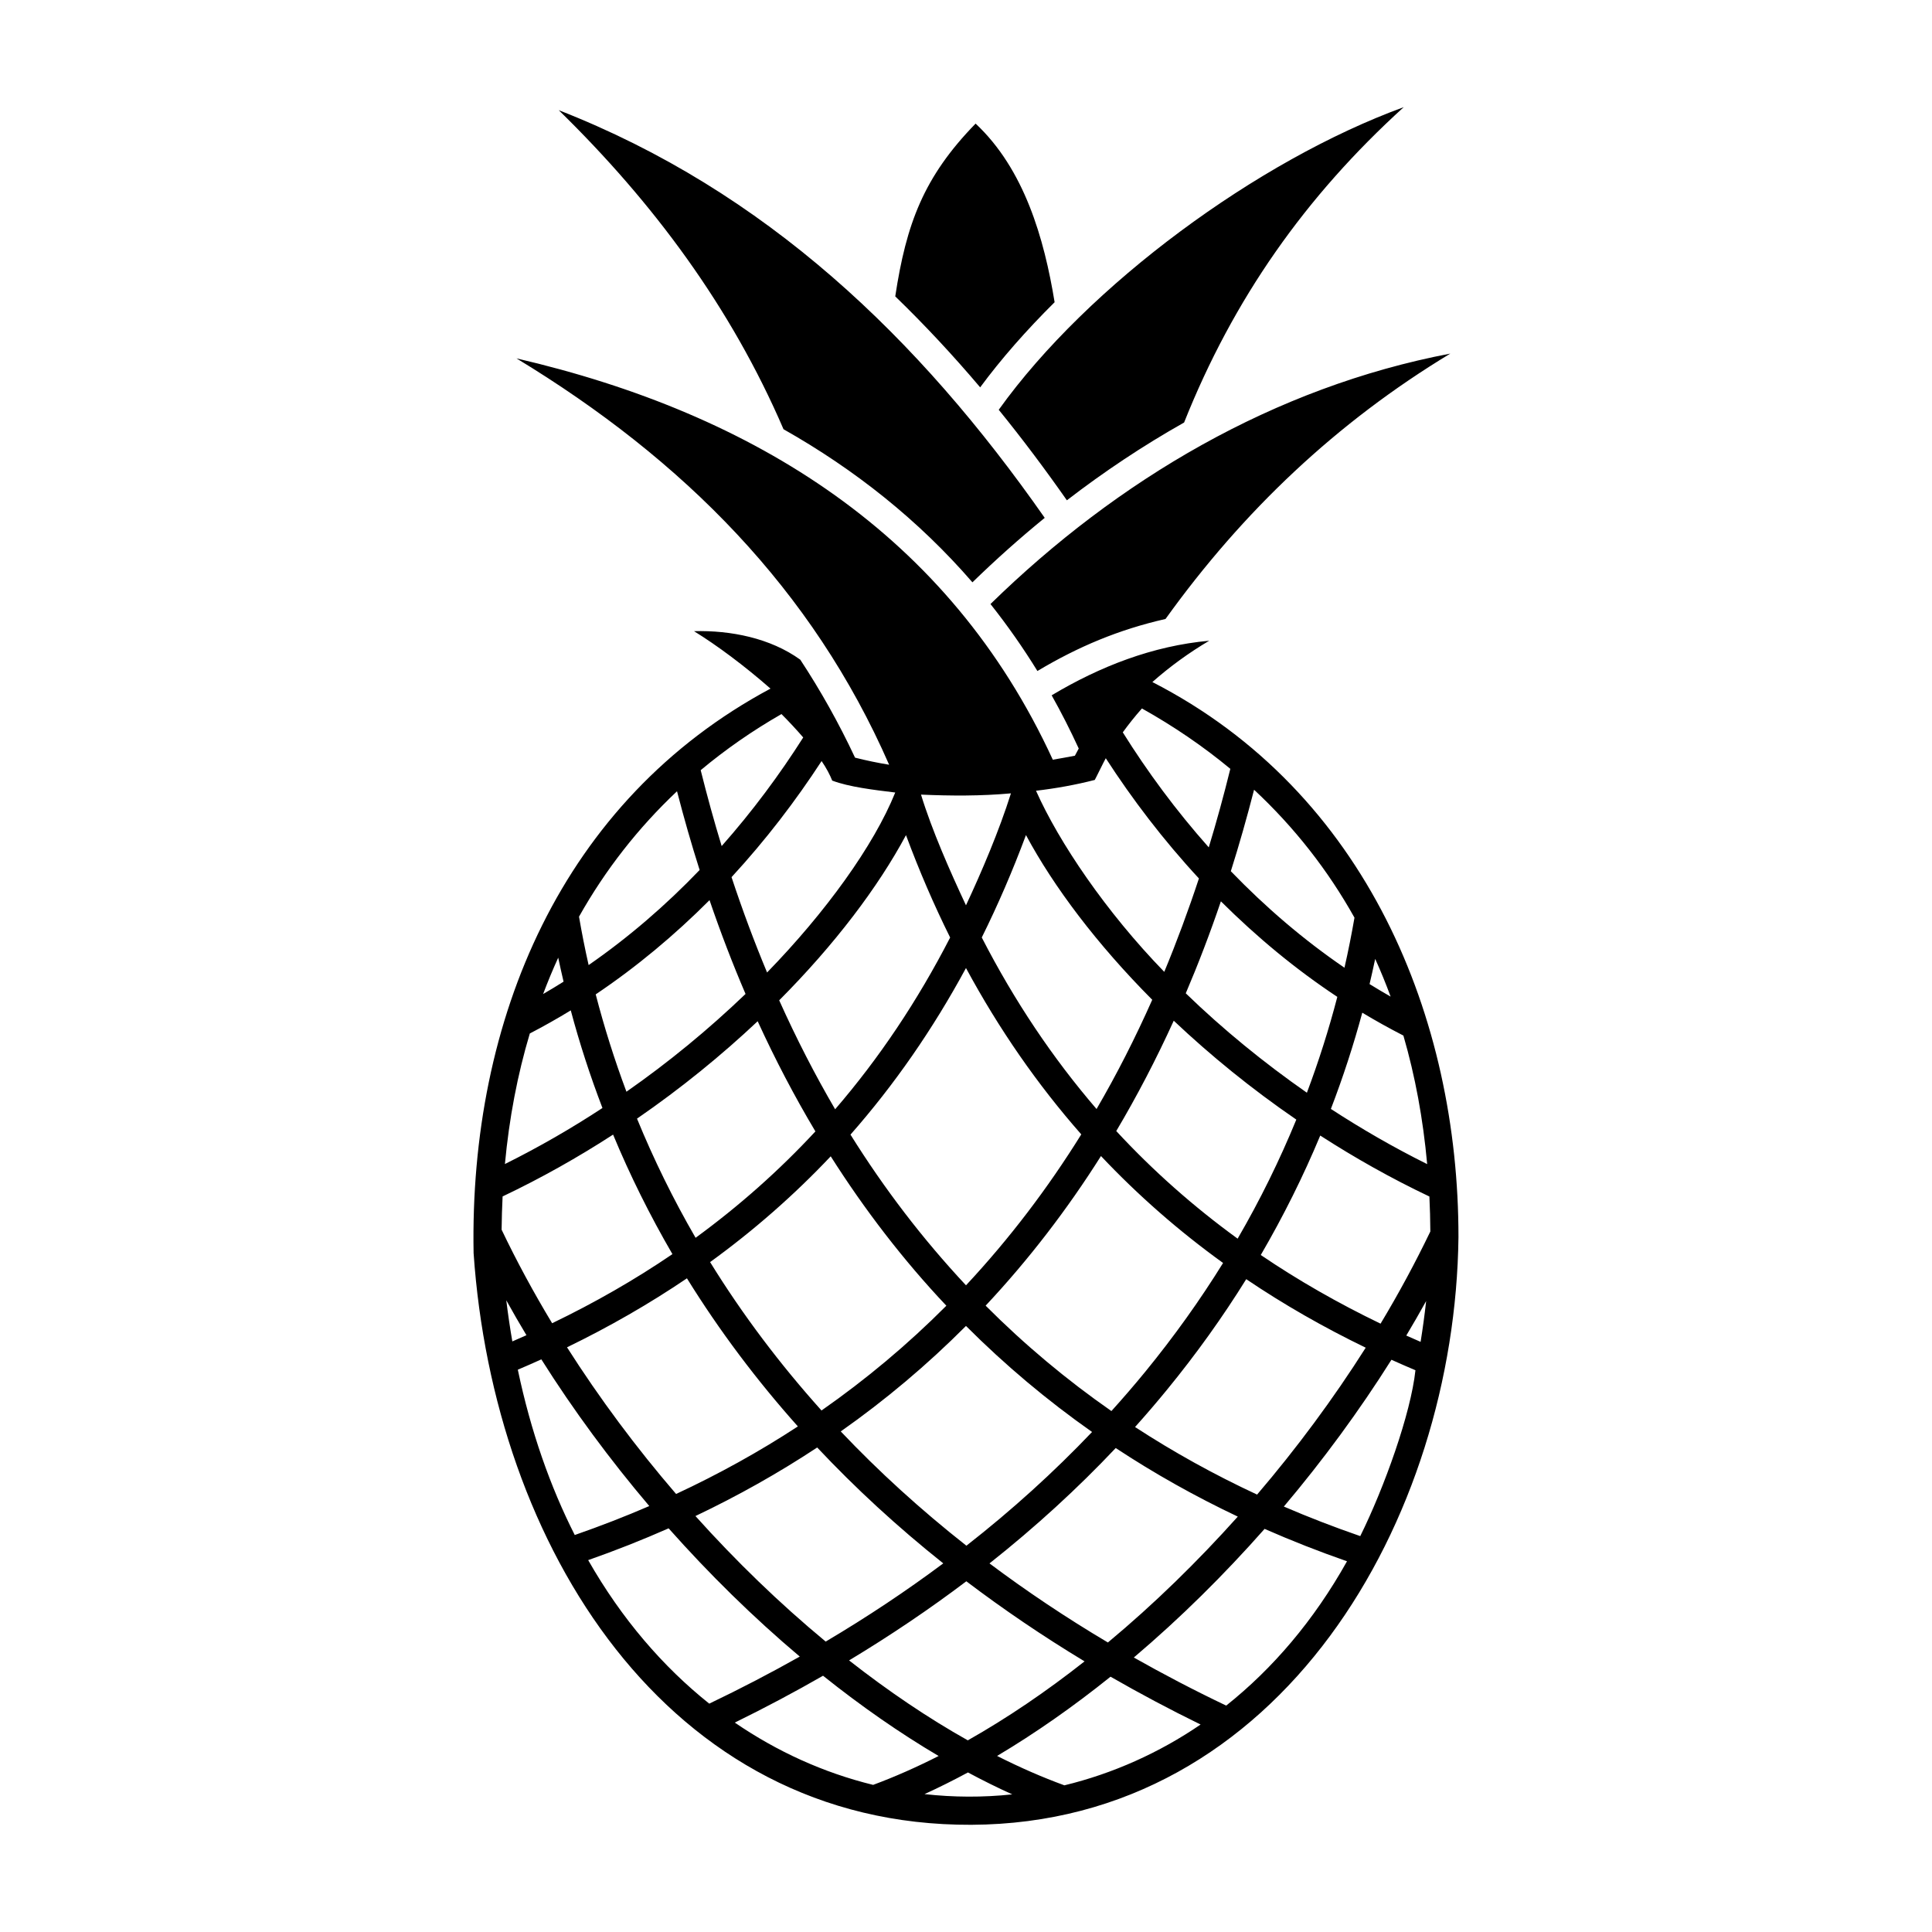 <?xml version="1.0" encoding="UTF-8"?>
<!-- Uploaded to: ICON Repo, www.iconrepo.com, Generator: ICON Repo Mixer Tools -->
<svg fill="#000000" width="800px" height="800px" version="1.1" viewBox="144 144 512 512" xmlns="http://www.w3.org/2000/svg">
 <path d="m428.86 344.27 1.016-1.902c-2.219-4.824-4.606-9.531-7.176-14.102 12.836-7.676 26.809-13.109 41.754-14.465-5.387 3.191-10.426 6.848-15.062 10.949 56.883 29.176 81.152 89.242 81.117 147.09-0.863 74.613-46.914 155.41-129.11 155.75-80.762 0.332-126.59-74.113-131.89-151.51-1.141-61.867 23.363-119.96 78.68-149.59-6.91-6.059-14.176-11.465-20.273-15.223 9.68-0.258 20.219 1.816 28.168 7.559 5.356 8.133 10.207 16.781 14.512 25.961 3.051 0.773 6.051 1.391 9.031 1.875-20.297-46.414-54.441-80.801-98.762-107.69 63.07 14.645 114.7 46.707 142.14 106.36 1.91-0.32 3.863-0.684 5.856-1.059zm-9.938-22.445c10.891-6.504 21.605-10.98 33.953-13.793 20.559-28.617 45.355-52.113 75.473-70.328-46.605 8.891-88.141 33.418-121.86 66.371 4.492 5.664 8.641 11.586 12.438 17.75zm7.812-45.242c9.836-7.574 20.203-14.488 31.066-20.613 13.051-32.793 32.176-59.941 58.195-83.57-38.566 14.066-83.551 47.016-107.32 80.195 6.262 7.707 12.266 15.715 18.059 23.988zm-75.086-18.828c18.883 10.664 35.848 24.141 50.055 40.566 6.125-5.957 12.508-11.668 19.16-17.086-33.352-47.695-73.922-86.598-128.79-108.04 25.086 24.512 45.648 52.211 59.57 84.562zm29.605-35.211c7.859 7.609 15.348 15.656 22.504 24.105 5.539-7.508 12.215-15.109 19.727-22.559-2.762-16.91-8.039-35.262-20.941-47.336-13.777 14.145-18.363 26.539-21.293 45.789zm-19.52 123.14c-6.82 10.473-14.762 20.891-23.867 30.77 2.891 8.746 6.035 17.16 9.418 25.266 15.508-15.941 28.281-33.609 33.965-47.695-5.629-0.684-12.246-1.469-16.703-3.16-0.582-1.477-1.527-3.297-2.816-5.184zm-29.699 36.863c-9.258 9.266-19.285 17.656-30.164 24.973 2.254 8.695 4.969 17.305 8.145 25.797 11.215-7.832 21.691-16.453 31.562-25.91-3.422-7.981-6.606-16.27-9.543-24.863zm-36.773 29.211c-3.523 2.148-7.141 4.195-10.855 6.125-3.266 10.906-5.469 22.465-6.598 34.598 9.031-4.492 17.668-9.48 25.848-14.852-3.266-8.52-6.062-17.137-8.395-25.867zm-7.332-4.332c1.84-1.066 3.641-2.152 5.422-3.277-0.492-2.113-0.977-4.238-1.418-6.356-1.434 3.137-2.766 6.356-4.004 9.633zm12.062-7.672c10.609-7.344 20.492-15.883 29.418-25.199-2.152-6.773-4.152-13.727-5.992-20.867-10.324 9.734-19.02 20.867-25.973 33.238 0.738 4.289 1.582 8.57 2.547 12.828zm35.258-31.539c8.211-9.277 15.41-19.012 21.613-28.781-1.727-2.004-3.664-4.09-5.762-6.199-7.707 4.414-14.852 9.391-21.41 14.871 1.719 6.871 3.562 13.578 5.559 20.113zm-22.434 72.238c4.402 10.742 9.57 21.293 15.523 31.574 11.516-8.414 22.105-17.793 31.754-28.195-5.5-9.211-10.609-18.953-15.301-29.195-9.539 8.984-20.262 17.746-31.977 25.812zm19.367 38.012c8.621 13.977 18.555 27.105 29.527 39.328 11.781-8.23 22.82-17.457 33.086-27.766-11.438-12.098-21.738-25.547-30.645-39.594-9.742 10.312-20.398 19.648-31.965 28.031zm34.625 44.875c10.031 10.586 21.129 20.707 33.301 30.289 12.176-9.527 23.266-19.602 33.301-30.145-11.871-8.344-23.027-17.703-33.414-28.098-10.305 10.344-21.391 19.656-33.188 27.957zm39.418 34.977c9.801 7.344 20.25 14.352 31.379 20.957 12.305-10.242 23.738-21.434 34.426-33.359-11.281-5.344-22.078-11.395-32.352-18.172-10.086 10.688-21.23 20.898-33.449 30.574zm38.25 24.938c7.836 4.434 15.996 8.699 24.48 12.746 12.277-9.766 23.215-22.512 32.016-38.246-7.457-2.602-14.738-5.461-21.84-8.586-10.719 12.141-22.301 23.613-34.656 34.086zm17.695 17.762c-8.258-4.039-16.211-8.277-23.863-12.676-9.867 7.922-19.953 14.984-30.066 21 5.984 3.027 11.949 5.637 17.832 7.789 12.84-3.106 25.184-8.645 36.098-16.113zm-30.746-16.734c-11.105-6.707-21.539-13.805-31.336-21.227-9.707 7.336-20.07 14.34-31.074 20.969 10.359 8.117 20.93 15.27 31.465 21.184 10.379-5.867 20.773-12.914 30.941-20.93zm-37.445-25.973c-12.211-9.719-23.324-19.977-33.414-30.711-10.254 6.773-21.012 12.812-32.266 18.168 10.668 11.871 22.219 23.09 34.52 33.27 11.051-6.547 21.434-13.473 31.156-20.727zm-38.531-36.293c-10.895-12.203-20.785-25.336-29.402-39.25-9.961 6.746-20.559 12.836-31.781 18.285 8.629 13.551 18.375 26.629 28.906 38.867 11.27-5.254 22.035-11.203 32.277-17.906zm-33.246-45.66c-5.992-10.312-11.254-20.902-15.727-31.676-9.234 5.984-19.031 11.516-29.281 16.387-0.145 2.914-0.227 5.848-0.262 8.812 3.988 8.359 8.48 16.648 13.391 24.789 11.281-5.434 21.914-11.527 31.883-18.316zm90.055 143.17c-3.902-1.762-7.812-3.703-11.742-5.809-3.852 2.082-7.688 3.992-11.508 5.738 7.719 0.863 15.512 0.898 23.25 0.07zm-19.512-10.168c-10.293-6.074-20.578-13.234-30.629-21.273-7.508 4.309-15.305 8.457-23.387 12.418 11.168 7.652 23.488 13.281 36.66 16.508 5.731-2.129 11.531-4.695 17.352-7.652zm-36.797-26.348c-12.414-10.469-23.977-21.863-34.758-33.988-6.938 3.059-14.043 5.875-21.316 8.426 8.883 15.59 19.832 28.258 32.086 38.035 8.309-3.977 16.297-8.141 23.988-12.473zm-39.879-39.891c-10.414-12.27-20.066-25.336-28.609-38.875-2.055 0.941-4.141 1.844-6.234 2.738 3.438 16.383 8.598 30.992 15.09 43.812 6.731-2.344 13.324-4.898 19.754-7.676zm-32.555-45.277c-1.844-3.07-3.629-6.148-5.344-9.254 0.457 3.715 0.988 7.344 1.605 10.902zm238.43-9.051c-1.703 3.07-3.453 6.117-5.266 9.145l3.797 1.668c0.566-3.527 1.059-7.121 1.469-10.812zm-9.195 15.555c-8.527 13.543-18.145 26.617-28.516 38.906 6.594 2.844 13.34 5.449 20.25 7.832 6.359-12.852 13.406-32.484 14.625-43.957-2.141-0.906-4.266-1.832-6.359-2.777zm-35.609 35.734c10.473-12.254 20.191-25.355 28.789-38.93-11.18-5.414-21.738-11.453-31.664-18.16-6.234 10.031-13.215 19.797-20.957 29.254-2.742 3.356-5.582 6.664-8.508 9.93 10.27 6.695 21.059 12.656 32.34 17.906zm32.723-45.297c4.824-8.016 9.234-16.199 13.191-24.426-0.02-3.125-0.105-6.219-0.25-9.27-10.129-4.812-19.797-10.266-28.926-16.156-4.492 10.781-9.758 21.352-15.762 31.656 9.93 6.734 20.523 12.789 31.746 18.195zm-1.422-96.668c-0.477 2.227-0.965 4.457-1.492 6.676 1.828 1.129 3.688 2.238 5.582 3.32-1.254-3.41-2.617-6.742-4.09-9.996zm-3.422 14.258c-2.328 8.609-5.102 17.121-8.32 25.504 8.086 5.273 16.609 10.191 25.516 14.625-1.082-11.977-3.184-23.352-6.301-34.066-3.731-1.918-7.359-3.934-10.895-6.062zm-66.484 105.57c3.094-3.426 6.106-6.914 8.992-10.441 7.617-9.32 14.477-18.922 20.602-28.805-11.723-8.457-22.504-17.898-32.359-28.336-8.945 14.164-19.117 27.426-30.566 39.648 10.344 10.371 21.469 19.668 33.336 27.938zm33.449-45.684c5.973-10.27 11.141-20.809 15.555-31.555-11.926-8.176-22.812-17.066-32.484-26.207-4.672 10.27-9.758 20.012-15.234 29.242 9.754 10.539 20.488 20.031 32.164 28.52zm18.359-38.68c3.141-8.348 5.832-16.836 8.062-25.398-11.168-7.398-21.367-15.887-30.855-25.32-2.863 8.422-5.969 16.543-9.309 24.375 9.895 9.586 20.793 18.469 32.098 26.344zm9.957-33.121c1-4.398 1.879-8.82 2.652-13.266-7.051-12.613-15.922-23.945-26.609-33.906-1.902 7.402-3.945 14.59-6.16 21.594 9.199 9.52 19.18 18.102 30.117 25.574zm-100.3 84.164c11.508-12.336 21.629-25.652 30.551-40-11.586-13.168-21.773-27.824-30.555-44.086-8.809 16.285-19.012 30.973-30.609 44.148 8.945 14.324 19.094 27.617 30.617 39.941zm34.598-46.723c5.32-9.121 10.242-18.785 14.758-28.949-14.656-14.738-26.094-29.918-33.465-43.648-3.527 9.484-7.438 18.523-11.711 27.141 8.656 16.836 18.805 31.965 30.418 45.457zm17.945-36.348c3.297-7.945 6.356-16.184 9.184-24.75-9.449-10.207-17.668-21.012-24.684-31.863-0.434 0.73-2.82 5.66-2.922 5.754-5.086 1.309-10.348 2.25-15.566 2.863 6.082 13.668 18.547 32.102 33.988 47.996zm11.789-32.988c2.055-6.746 3.957-13.68 5.719-20.816-7.117-5.898-14.926-11.242-23.426-16-1.84 2.07-3.523 4.195-5.074 6.332 6.473 10.355 14.074 20.684 22.785 30.484zm-99.012 69.406c11.645-13.516 21.797-28.645 30.48-45.516-4.285-8.617-8.184-17.66-11.703-27.133-7.383 13.777-18.887 28.996-33.602 43.773 4.551 10.141 9.496 19.762 14.828 28.879zm34.676-54.055c4.172-8.906 8.82-19.844 11.914-29.668-7.867 0.719-15.949 0.684-23.832 0.332 2.91 9.504 7.742 20.43 11.918 29.336z"/>
</svg>